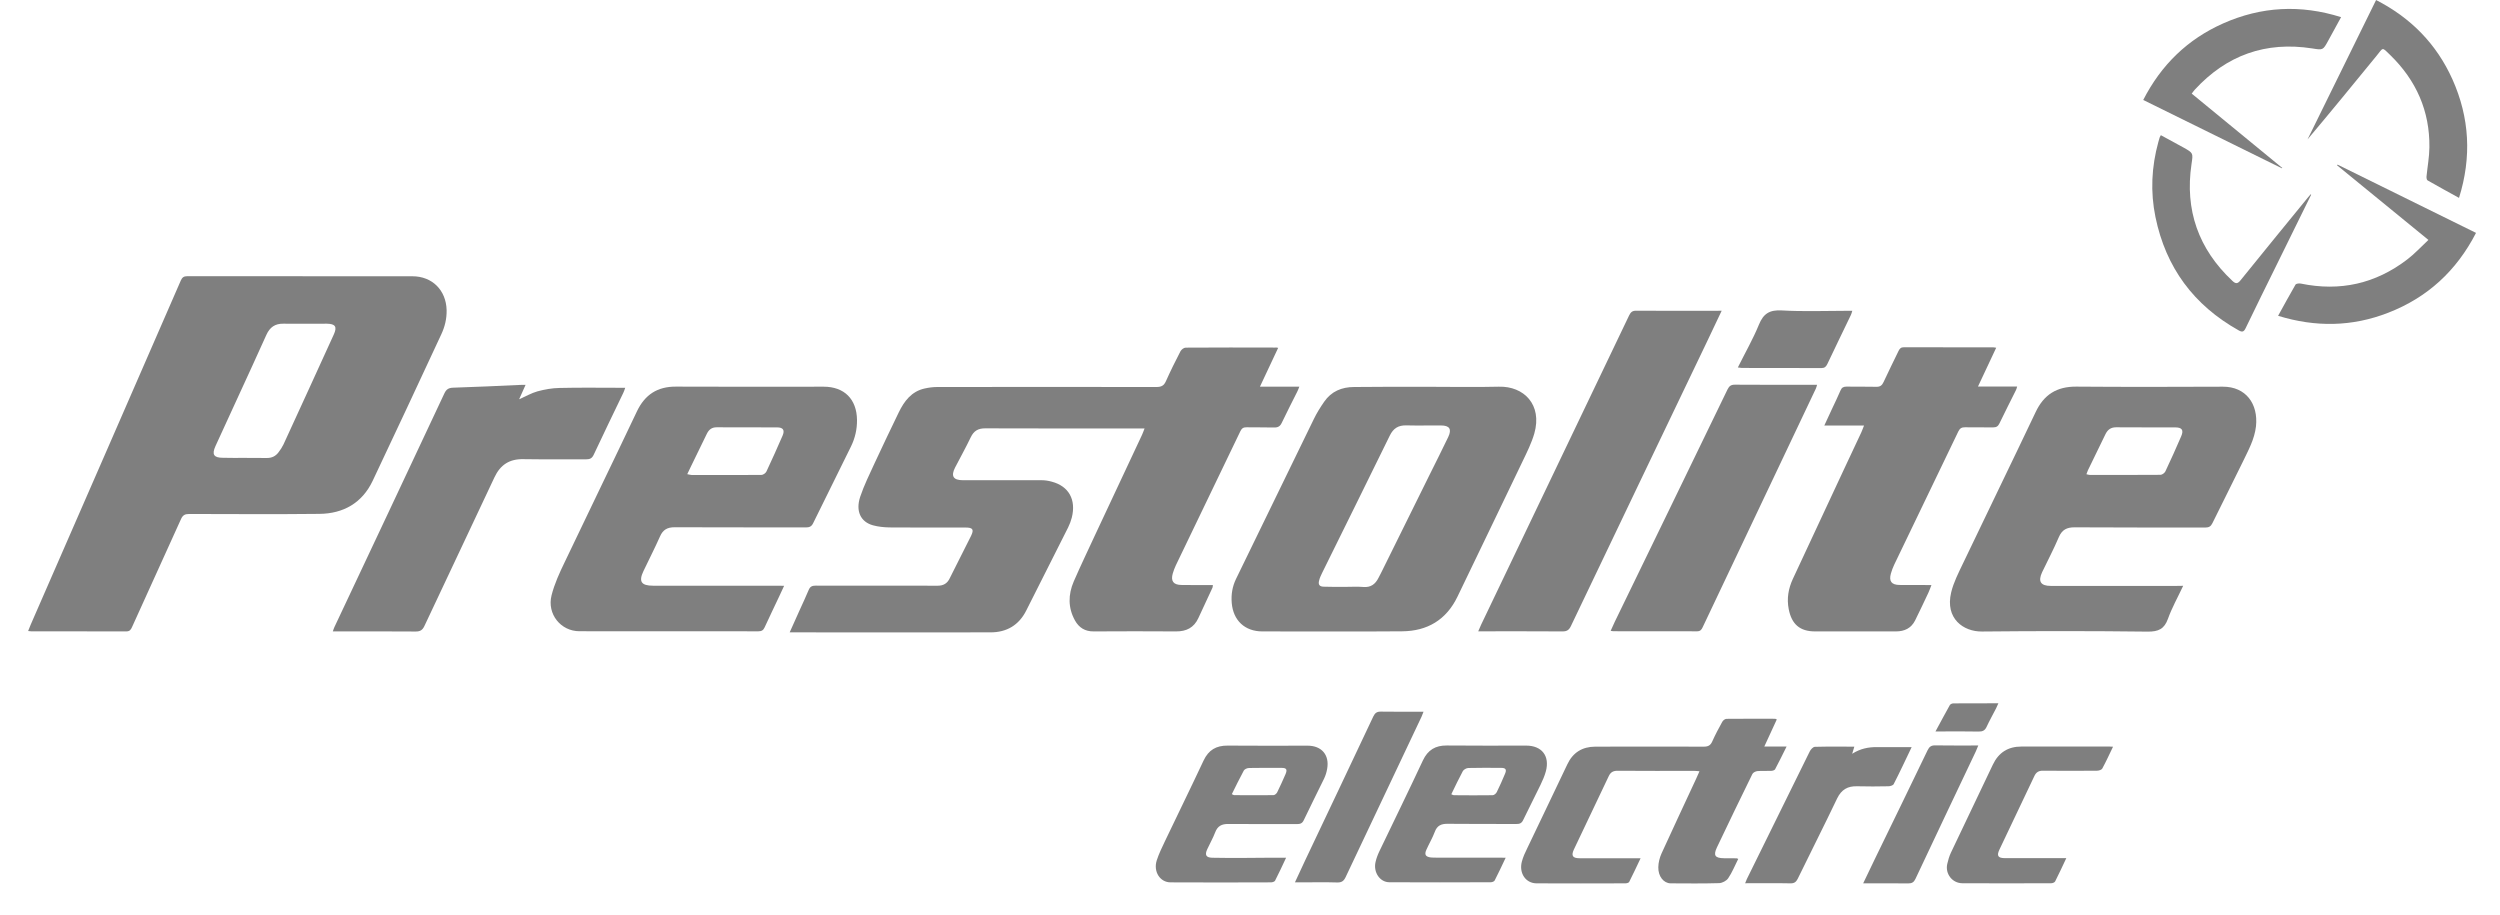 <svg width="71" height="26" viewBox="0 0 71 26" fill="none" xmlns="http://www.w3.org/2000/svg">
<path d="M36.3 9.879C36.128 10.245 35.962 10.6 35.782 10.982C36.167 10.982 36.525 10.982 36.901 10.982C36.877 11.045 36.861 11.086 36.841 11.125C36.697 11.417 36.544 11.706 36.404 12.004C36.355 12.111 36.29 12.146 36.172 12.141C35.918 12.133 35.661 12.141 35.407 12.135C35.317 12.133 35.268 12.16 35.227 12.245C34.618 13.515 34.003 14.785 33.394 16.055C33.359 16.129 33.331 16.206 33.307 16.285C33.244 16.501 33.323 16.61 33.55 16.613C33.801 16.618 34.05 16.615 34.301 16.615C34.345 16.615 34.391 16.615 34.446 16.615C34.44 16.648 34.443 16.673 34.435 16.689C34.301 16.979 34.167 17.266 34.033 17.555C33.908 17.826 33.692 17.935 33.397 17.932C32.618 17.927 31.84 17.927 31.061 17.932C30.813 17.935 30.641 17.823 30.529 17.621C30.329 17.26 30.335 16.886 30.493 16.517C30.693 16.058 30.909 15.607 31.119 15.154C31.556 14.22 31.996 13.285 32.433 12.351C32.457 12.299 32.476 12.245 32.506 12.168C32.433 12.168 32.383 12.168 32.334 12.168C30.881 12.168 29.431 12.171 27.977 12.165C27.778 12.165 27.658 12.236 27.57 12.417C27.431 12.709 27.273 12.99 27.125 13.277C27 13.52 27.071 13.638 27.346 13.638C28.092 13.64 28.841 13.635 29.586 13.638C29.679 13.638 29.778 13.654 29.868 13.679C30.354 13.807 30.567 14.19 30.439 14.7C30.414 14.796 30.378 14.892 30.335 14.979C29.939 15.768 29.543 16.555 29.144 17.342C28.934 17.757 28.589 17.959 28.131 17.959C26.287 17.962 24.443 17.959 22.599 17.959C22.553 17.959 22.503 17.959 22.427 17.959C22.531 17.73 22.621 17.528 22.711 17.326C22.796 17.134 22.889 16.946 22.968 16.752C23.009 16.654 23.069 16.632 23.167 16.632C24.273 16.634 25.38 16.634 26.486 16.634C26.535 16.634 26.587 16.634 26.636 16.634C26.792 16.634 26.904 16.569 26.972 16.424C27.172 16.02 27.379 15.621 27.579 15.217C27.666 15.036 27.628 14.982 27.42 14.982C26.702 14.982 25.981 14.985 25.262 14.979C25.104 14.976 24.943 14.96 24.793 14.919C24.443 14.823 24.295 14.517 24.429 14.11C24.538 13.785 24.692 13.474 24.836 13.16C25.06 12.676 25.29 12.198 25.522 11.717C25.68 11.392 25.885 11.114 26.265 11.032C26.38 11.007 26.497 10.991 26.614 10.991C28.69 10.988 30.766 10.988 32.842 10.991C32.982 10.991 33.056 10.953 33.113 10.824C33.241 10.537 33.38 10.256 33.525 9.977C33.55 9.928 33.621 9.873 33.673 9.873C34.52 9.868 35.366 9.868 36.213 9.871C36.24 9.865 36.262 9.873 36.3 9.879Z" fill="#7F7F7F"/>
<path d="M0.799 17.921C0.845 17.806 0.886 17.703 0.932 17.602C2.334 14.389 3.738 11.177 5.136 7.964C5.175 7.877 5.221 7.844 5.319 7.844C7.45 7.846 9.581 7.844 11.711 7.846C12.277 7.846 12.67 8.243 12.684 8.808C12.689 9.051 12.634 9.278 12.533 9.494C11.886 10.882 11.241 12.272 10.583 13.657C10.285 14.285 9.75 14.588 9.07 14.594C7.835 14.608 6.603 14.599 5.369 14.597C5.251 14.597 5.191 14.632 5.142 14.739C4.68 15.763 4.216 16.785 3.751 17.806C3.716 17.883 3.686 17.932 3.585 17.932C2.683 17.929 1.782 17.929 0.881 17.929C0.861 17.929 0.84 17.924 0.799 17.921ZM6.934 13.004C6.934 13.007 6.934 13.007 6.934 13.004C7.147 13.007 7.363 13.004 7.576 13.007C7.715 13.009 7.824 12.958 7.906 12.851C7.961 12.78 8.013 12.701 8.051 12.622C8.529 11.581 9.007 10.54 9.48 9.499C9.581 9.278 9.523 9.196 9.28 9.193C8.87 9.191 8.461 9.199 8.051 9.193C7.811 9.188 7.663 9.294 7.565 9.51C7.302 10.1 7.029 10.685 6.762 11.269C6.549 11.736 6.333 12.201 6.12 12.668C6.01 12.908 6.071 13.001 6.33 13.001C6.532 13.007 6.734 13.004 6.934 13.004Z" fill="#7F7F7F"/>
<path d="M40.573 10.985C41.236 10.985 41.903 10.999 42.567 10.982C43.277 10.963 43.807 11.491 43.575 12.31C43.495 12.586 43.362 12.851 43.236 13.113C42.624 14.392 42.007 15.668 41.392 16.946C41.075 17.604 40.535 17.924 39.822 17.929C38.497 17.94 37.172 17.932 35.85 17.932C35.353 17.932 35.022 17.621 34.981 17.121C34.962 16.883 34.998 16.662 35.101 16.446C35.839 14.933 36.571 13.419 37.309 11.909C37.393 11.734 37.497 11.567 37.609 11.406C37.811 11.114 38.109 10.991 38.456 10.991C39.16 10.982 39.868 10.985 40.573 10.985ZM38.21 16.667C38.379 16.667 38.549 16.656 38.715 16.67C38.931 16.689 39.059 16.591 39.15 16.41C39.177 16.353 39.21 16.299 39.237 16.241C39.688 15.329 40.141 14.416 40.592 13.501C40.772 13.138 40.955 12.777 41.13 12.411C41.236 12.187 41.168 12.083 40.922 12.083C40.594 12.081 40.267 12.089 39.939 12.081C39.712 12.075 39.57 12.165 39.469 12.373C38.833 13.673 38.191 14.968 37.552 16.263C37.516 16.337 37.481 16.41 37.462 16.49C37.431 16.607 37.478 16.662 37.601 16.662C37.8 16.67 38.005 16.667 38.21 16.667Z" fill="#7F7F7F"/>
<path d="M22.269 16.637C22.217 16.752 22.176 16.842 22.132 16.932C21.993 17.227 21.851 17.522 21.714 17.82C21.676 17.902 21.627 17.929 21.537 17.929C19.843 17.927 18.149 17.929 16.456 17.927C15.926 17.927 15.53 17.438 15.664 16.908C15.746 16.583 15.89 16.268 16.038 15.963C16.718 14.534 17.412 13.111 18.089 11.682C18.316 11.207 18.671 10.977 19.198 10.98C20.597 10.988 21.993 10.982 23.391 10.982C23.981 10.982 24.331 11.338 24.339 11.925C24.342 12.19 24.285 12.439 24.17 12.676C23.812 13.403 23.451 14.127 23.096 14.853C23.05 14.952 22.99 14.979 22.886 14.979C21.643 14.976 20.4 14.979 19.157 14.974C18.953 14.974 18.827 15.045 18.745 15.233C18.597 15.566 18.431 15.889 18.275 16.217C18.133 16.514 18.209 16.634 18.546 16.634C19.726 16.634 20.903 16.634 22.083 16.634C22.14 16.637 22.192 16.637 22.269 16.637ZM19.518 13.466C19.578 13.477 19.611 13.49 19.646 13.49C20.305 13.49 20.966 13.493 21.624 13.488C21.673 13.488 21.744 13.438 21.766 13.392C21.924 13.056 22.077 12.714 22.225 12.373C22.293 12.215 22.241 12.138 22.069 12.138C21.496 12.135 20.925 12.138 20.351 12.135C20.215 12.135 20.133 12.201 20.075 12.318C19.922 12.633 19.769 12.947 19.616 13.261C19.584 13.324 19.556 13.384 19.518 13.466Z" fill="#7F7F7F"/>
<path d="M62.002 16.637C61.849 16.965 61.682 17.26 61.57 17.574C61.466 17.864 61.3 17.94 60.996 17.938C59.426 17.919 57.855 17.919 56.285 17.935C55.763 17.94 55.236 17.569 55.413 16.826C55.481 16.539 55.623 16.266 55.752 15.995C56.435 14.564 57.131 13.138 57.812 11.704C58.046 11.207 58.412 10.977 58.964 10.98C60.352 10.991 61.742 10.988 63.13 10.982C63.78 10.98 64.138 11.466 64.07 12.108C64.028 12.477 63.851 12.791 63.698 13.111C63.414 13.695 63.119 14.274 62.832 14.859C62.788 14.949 62.734 14.982 62.633 14.982C61.395 14.979 60.155 14.985 58.918 14.976C58.699 14.976 58.563 15.042 58.472 15.252C58.328 15.591 58.156 15.916 57.997 16.249C57.874 16.512 57.953 16.64 58.243 16.64C59.431 16.64 60.62 16.64 61.808 16.64C61.862 16.637 61.917 16.637 62.002 16.637ZM59.254 13.468C59.3 13.479 59.328 13.488 59.352 13.488C60.021 13.488 60.688 13.49 61.357 13.485C61.406 13.485 61.474 13.433 61.496 13.389C61.652 13.061 61.8 12.728 61.944 12.395C62.023 12.215 61.972 12.138 61.775 12.138C61.215 12.135 60.658 12.141 60.098 12.135C59.95 12.135 59.86 12.201 59.797 12.327C59.631 12.671 59.464 13.012 59.297 13.356C59.284 13.389 59.273 13.422 59.254 13.468Z" fill="#7F7F7F"/>
<path d="M52.938 12.086C52.548 12.086 52.193 12.086 51.81 12.086C51.89 11.914 51.958 11.767 52.026 11.619C52.108 11.441 52.196 11.267 52.272 11.086C52.305 11.007 52.354 10.98 52.439 10.98C52.72 10.985 53.004 10.977 53.285 10.985C53.395 10.988 53.449 10.947 53.493 10.851C53.63 10.554 53.777 10.261 53.919 9.966C53.952 9.898 53.99 9.86 54.072 9.862C54.919 9.865 55.766 9.865 56.612 9.865C56.634 9.865 56.653 9.871 56.692 9.876C56.52 10.242 56.353 10.597 56.175 10.977C56.558 10.977 56.916 10.977 57.287 10.977C57.273 11.024 57.268 11.053 57.254 11.078C57.096 11.395 56.935 11.712 56.782 12.029C56.743 12.111 56.692 12.138 56.602 12.138C56.337 12.133 56.074 12.141 55.809 12.135C55.717 12.133 55.662 12.16 55.618 12.25C55.012 13.512 54.403 14.774 53.796 16.036C53.758 16.118 53.725 16.203 53.701 16.29C53.641 16.506 53.717 16.61 53.946 16.613C54.198 16.615 54.446 16.613 54.698 16.615C54.741 16.615 54.785 16.615 54.853 16.615C54.818 16.703 54.796 16.771 54.766 16.834C54.64 17.096 54.52 17.361 54.389 17.621C54.277 17.842 54.089 17.932 53.843 17.932C53.078 17.929 52.313 17.932 51.548 17.932C51.117 17.932 50.884 17.73 50.8 17.301C50.74 16.998 50.791 16.714 50.917 16.441C51.401 15.402 51.887 14.364 52.37 13.326C52.534 12.977 52.698 12.627 52.862 12.277C52.887 12.223 52.903 12.174 52.938 12.086Z" fill="#7F7F7F"/>
<path d="M48.896 8.824C48.748 9.133 48.617 9.417 48.481 9.699C47.191 12.392 45.899 15.086 44.613 17.782C44.561 17.891 44.501 17.932 44.378 17.932C43.632 17.927 42.884 17.929 42.138 17.929C42.094 17.929 42.048 17.929 41.982 17.929C42.015 17.853 42.037 17.796 42.064 17.741C43.465 14.812 44.867 11.884 46.268 8.956C46.315 8.86 46.364 8.822 46.473 8.824C47.23 8.83 47.983 8.827 48.74 8.827C48.781 8.824 48.822 8.824 48.896 8.824Z" fill="#7F7F7F"/>
<path d="M14.926 10.931C14.858 11.084 14.803 11.209 14.743 11.34C14.929 11.258 15.09 11.163 15.265 11.114C15.47 11.059 15.683 11.021 15.893 11.018C16.461 11.004 17.032 11.013 17.6 11.013C17.644 11.013 17.691 11.013 17.756 11.013C17.734 11.075 17.721 11.122 17.699 11.163C17.42 11.745 17.136 12.326 16.863 12.911C16.814 13.018 16.754 13.045 16.644 13.045C16.052 13.04 15.462 13.05 14.869 13.04C14.47 13.031 14.21 13.198 14.041 13.559C13.383 14.965 12.714 16.369 12.053 17.779C11.998 17.894 11.935 17.935 11.807 17.935C11.077 17.929 10.351 17.932 9.622 17.932C9.572 17.932 9.523 17.932 9.452 17.932C9.471 17.883 9.479 17.845 9.496 17.812C10.539 15.599 11.583 13.386 12.621 11.171C12.678 11.051 12.746 11.013 12.877 11.01C13.5 10.991 14.123 10.961 14.743 10.933C14.798 10.928 14.847 10.931 14.926 10.931Z" fill="#7F7F7F"/>
<path d="M45.743 17.916C45.787 17.817 45.823 17.741 45.858 17.662C46.926 15.463 47.997 13.261 49.062 11.059C49.109 10.966 49.158 10.925 49.267 10.925C50.005 10.931 50.742 10.928 51.48 10.928C51.515 10.928 51.551 10.928 51.605 10.928C51.592 10.972 51.584 11.007 51.57 11.037C50.499 13.296 49.426 15.556 48.355 17.815C48.322 17.886 48.287 17.929 48.197 17.929C47.413 17.927 46.631 17.927 45.847 17.927C45.82 17.929 45.793 17.924 45.743 17.916Z" fill="#7F7F7F"/>
<path d="M49.366 24.393C49.27 24.584 49.194 24.775 49.081 24.942C49.032 25.016 48.912 25.078 48.825 25.081C48.366 25.095 47.904 25.089 47.445 25.087C47.249 25.084 47.09 24.89 47.096 24.628C47.098 24.497 47.134 24.357 47.188 24.237C47.511 23.529 47.841 22.827 48.169 22.12C48.199 22.054 48.227 21.989 48.265 21.904C48.205 21.899 48.161 21.893 48.12 21.893C47.391 21.893 46.664 21.896 45.935 21.89C45.815 21.89 45.741 21.931 45.689 22.041C45.361 22.735 45.028 23.428 44.7 24.122C44.615 24.303 44.662 24.374 44.861 24.374C45.386 24.374 45.907 24.374 46.432 24.374C46.476 24.374 46.522 24.374 46.593 24.374C46.481 24.611 46.377 24.832 46.268 25.048C46.254 25.073 46.197 25.087 46.161 25.087C45.32 25.089 44.479 25.092 43.635 25.087C43.329 25.084 43.135 24.797 43.22 24.472C43.255 24.338 43.315 24.207 43.378 24.081C43.755 23.289 44.137 22.5 44.512 21.707C44.67 21.371 44.938 21.207 45.301 21.205C46.331 21.202 47.358 21.202 48.388 21.205C48.511 21.205 48.579 21.169 48.628 21.057C48.713 20.866 48.811 20.683 48.912 20.5C48.934 20.459 48.991 20.415 49.032 20.415C49.491 20.41 49.953 20.413 50.412 20.413C50.423 20.413 50.436 20.421 50.461 20.432C50.346 20.68 50.234 20.926 50.106 21.202C50.324 21.202 50.516 21.202 50.739 21.202C50.619 21.44 50.521 21.647 50.412 21.849C50.395 21.877 50.335 21.893 50.294 21.893C50.166 21.899 50.038 21.888 49.912 21.899C49.86 21.904 49.786 21.94 49.767 21.983C49.426 22.677 49.09 23.374 48.759 24.07C48.653 24.297 48.707 24.371 48.964 24.374C49.079 24.374 49.191 24.376 49.306 24.376C49.316 24.371 49.325 24.376 49.366 24.393Z" fill="#7F7F7F"/>
<path d="M42.761 24.36C42.649 24.598 42.553 24.802 42.449 25.005C42.433 25.035 42.376 25.056 42.337 25.056C41.376 25.059 40.417 25.062 39.456 25.056C39.188 25.054 38.999 24.772 39.065 24.483C39.089 24.376 39.128 24.273 39.174 24.177C39.587 23.316 40.007 22.459 40.411 21.595C40.551 21.298 40.767 21.169 41.089 21.172C41.84 21.18 42.591 21.175 43.343 21.175C43.788 21.175 44.02 21.47 43.902 21.907C43.867 22.038 43.81 22.164 43.752 22.287C43.591 22.622 43.419 22.953 43.258 23.289C43.217 23.377 43.159 23.404 43.067 23.401C42.416 23.398 41.764 23.404 41.114 23.396C40.933 23.393 40.813 23.445 40.748 23.625C40.682 23.8 40.586 23.961 40.51 24.131C40.447 24.27 40.485 24.333 40.636 24.352C40.69 24.357 40.745 24.357 40.799 24.357C41.387 24.357 41.974 24.357 42.561 24.357C42.616 24.36 42.67 24.36 42.761 24.36ZM41.217 22.557C41.256 22.573 41.272 22.584 41.288 22.584C41.657 22.587 42.023 22.59 42.392 22.584C42.433 22.584 42.49 22.535 42.509 22.494C42.594 22.325 42.67 22.147 42.744 21.972C42.793 21.858 42.763 21.808 42.638 21.808C42.324 21.806 42.01 21.803 41.698 21.811C41.646 21.814 41.57 21.855 41.545 21.899C41.43 22.112 41.329 22.328 41.217 22.557Z" fill="#7F7F7F"/>
<path d="M36.525 24.36C36.413 24.598 36.317 24.808 36.211 25.013C36.197 25.04 36.134 25.059 36.096 25.059C35.145 25.062 34.195 25.065 33.244 25.059C32.946 25.059 32.75 24.756 32.851 24.436C32.911 24.248 33.001 24.068 33.086 23.887C33.449 23.125 33.823 22.366 34.181 21.601C34.323 21.298 34.541 21.172 34.869 21.175C35.623 21.183 36.38 21.177 37.136 21.177C37.535 21.177 37.762 21.442 37.691 21.836C37.675 21.929 37.647 22.024 37.606 22.109C37.415 22.505 37.213 22.898 37.025 23.297C36.981 23.39 36.918 23.404 36.828 23.404C36.181 23.401 35.536 23.407 34.888 23.401C34.7 23.398 34.58 23.456 34.511 23.639C34.449 23.803 34.358 23.958 34.285 24.12C34.211 24.281 34.252 24.355 34.427 24.36C34.727 24.368 35.028 24.365 35.328 24.365C35.716 24.36 36.101 24.36 36.525 24.36ZM34.984 22.554C35.025 22.573 35.036 22.582 35.05 22.582C35.421 22.584 35.795 22.587 36.167 22.582C36.205 22.582 36.257 22.535 36.273 22.5C36.358 22.33 36.434 22.155 36.511 21.981C36.563 21.855 36.536 21.808 36.402 21.808C36.093 21.806 35.784 21.806 35.476 21.811C35.424 21.811 35.35 21.841 35.325 21.882C35.205 22.101 35.099 22.325 34.984 22.554Z" fill="#7F7F7F"/>
<path d="M60.01 21.207C59.904 21.429 59.811 21.631 59.704 21.828C59.685 21.863 59.609 21.888 59.557 21.888C59.046 21.893 58.538 21.893 58.027 21.888C57.899 21.885 57.825 21.931 57.773 22.046C57.445 22.743 57.115 23.434 56.784 24.128C56.7 24.305 56.743 24.371 56.94 24.371C57.465 24.371 57.986 24.371 58.511 24.371C58.56 24.371 58.606 24.371 58.683 24.371C58.571 24.608 58.472 24.824 58.366 25.032C58.352 25.062 58.292 25.084 58.254 25.084C57.413 25.087 56.569 25.089 55.727 25.084C55.446 25.081 55.241 24.819 55.301 24.54C55.326 24.431 55.358 24.319 55.405 24.218C55.798 23.385 56.203 22.552 56.596 21.718C56.76 21.371 57.03 21.202 57.407 21.202C58.232 21.199 59.054 21.202 59.879 21.202C59.912 21.199 59.947 21.205 60.01 21.207Z" fill="#7F7F7F"/>
<path d="M67.481 0.001C68.473 0.509 69.199 1.252 69.65 2.255C70.136 3.342 70.199 4.459 69.836 5.62C69.527 5.448 69.232 5.29 68.943 5.123C68.918 5.109 68.91 5.049 68.913 5.011C68.94 4.735 68.992 4.462 68.995 4.186C69.008 3.153 68.62 2.282 67.885 1.566C67.637 1.323 67.692 1.345 67.489 1.591C66.842 2.383 66.195 3.175 65.534 3.959C66.178 2.645 66.826 1.331 67.481 0.001Z" fill="#7F7F7F"/>
<path d="M64.804 4.779C63.499 4.134 62.19 3.492 60.868 2.839C61.379 1.839 62.13 1.113 63.138 0.665C64.222 0.184 65.334 0.124 66.487 0.487C66.359 0.719 66.241 0.938 66.121 1.156C65.971 1.43 65.971 1.424 65.665 1.375C64.345 1.17 63.236 1.566 62.332 2.547C62.305 2.577 62.283 2.61 62.245 2.659C63.105 3.366 63.963 4.068 64.818 4.771C64.812 4.771 64.81 4.773 64.804 4.779Z" fill="#7F7F7F"/>
<path d="M64.698 8.969C64.87 8.661 65.026 8.368 65.192 8.084C65.211 8.054 65.296 8.043 65.345 8.054C66.457 8.284 67.468 8.057 68.366 7.368C68.574 7.21 68.754 7.013 68.967 6.814C68.085 6.093 67.227 5.393 66.372 4.694C66.378 4.689 66.38 4.68 66.386 4.675C67.692 5.32 69 5.962 70.319 6.614C69.765 7.691 68.94 8.45 67.825 8.882C66.801 9.281 65.763 9.297 64.698 8.969Z" fill="#7F7F7F"/>
<path d="M65.637 5.53C65.31 6.194 64.982 6.858 64.657 7.521C64.362 8.12 64.064 8.721 63.775 9.322C63.725 9.425 63.679 9.439 63.581 9.384C62.302 8.669 61.51 7.598 61.215 6.164C61.068 5.448 61.103 4.738 61.297 4.033C61.308 3.989 61.322 3.946 61.335 3.902C61.341 3.885 61.352 3.869 61.368 3.839C61.584 3.956 61.8 4.074 62.013 4.191C62.291 4.347 62.286 4.347 62.239 4.659C62.045 5.964 62.436 7.071 63.398 7.975C63.493 8.065 63.548 8.065 63.633 7.958C64.266 7.172 64.908 6.39 65.545 5.609C65.569 5.579 65.596 5.549 65.624 5.516C65.624 5.522 65.629 5.527 65.637 5.53Z" fill="#7F7F7F"/>
<path d="M54.291 21.218C54.11 21.595 53.952 21.937 53.78 22.27C53.761 22.306 53.681 22.33 53.632 22.33C53.337 22.336 53.039 22.338 52.745 22.33C52.474 22.322 52.297 22.423 52.174 22.677C51.81 23.439 51.428 24.193 51.056 24.956C51.01 25.048 50.958 25.089 50.849 25.087C50.425 25.078 50.005 25.084 49.562 25.084C49.581 25.035 49.595 24.996 49.611 24.964C50.204 23.756 50.8 22.549 51.395 21.344C51.422 21.287 51.491 21.21 51.543 21.21C51.914 21.199 52.286 21.205 52.663 21.205C52.649 21.248 52.633 21.309 52.602 21.407C52.837 21.259 53.064 21.216 53.302 21.218C53.621 21.221 53.938 21.218 54.291 21.218Z" fill="#7F7F7F"/>
<path d="M36.776 25.059C36.885 24.827 36.978 24.628 37.071 24.425C37.715 23.065 38.363 21.707 39.002 20.347C39.051 20.246 39.106 20.208 39.218 20.21C39.614 20.216 40.007 20.213 40.428 20.213C40.403 20.273 40.39 20.314 40.373 20.352C39.655 21.871 38.934 23.39 38.215 24.912C38.163 25.021 38.103 25.065 37.978 25.062C37.634 25.051 37.287 25.059 36.94 25.059C36.899 25.059 36.852 25.059 36.776 25.059Z" fill="#7F7F7F"/>
<path d="M52.914 25.087C53.039 24.827 53.149 24.592 53.263 24.36C53.758 23.341 54.255 22.325 54.744 21.306C54.793 21.205 54.85 21.166 54.962 21.169C55.361 21.175 55.763 21.172 56.183 21.172C56.156 21.24 56.137 21.289 56.115 21.336C55.541 22.543 54.968 23.751 54.4 24.958C54.353 25.056 54.301 25.089 54.195 25.089C53.774 25.084 53.356 25.087 52.914 25.087Z" fill="#7F7F7F"/>
<path d="M49.355 10.436C49.562 10.018 49.786 9.63 49.953 9.221C50.081 8.906 50.256 8.797 50.6 8.816C51.212 8.852 51.827 8.827 52.441 8.827C52.49 8.827 52.54 8.827 52.605 8.827C52.589 8.876 52.583 8.909 52.567 8.942C52.343 9.409 52.116 9.873 51.895 10.341C51.859 10.414 51.819 10.453 51.731 10.453C50.977 10.45 50.221 10.45 49.467 10.45C49.437 10.447 49.407 10.442 49.355 10.436Z" fill="#7F7F7F"/>
<path d="M54.968 20.773C55.115 20.503 55.241 20.262 55.375 20.025C55.391 19.997 55.441 19.976 55.476 19.976C55.894 19.973 56.312 19.973 56.754 19.973C56.727 20.03 56.711 20.074 56.689 20.117C56.599 20.292 56.503 20.462 56.421 20.639C56.372 20.748 56.304 20.779 56.189 20.776C55.839 20.768 55.49 20.773 55.137 20.773C55.094 20.773 55.05 20.773 54.968 20.773Z" fill="#7F7F7F"/>
</svg>